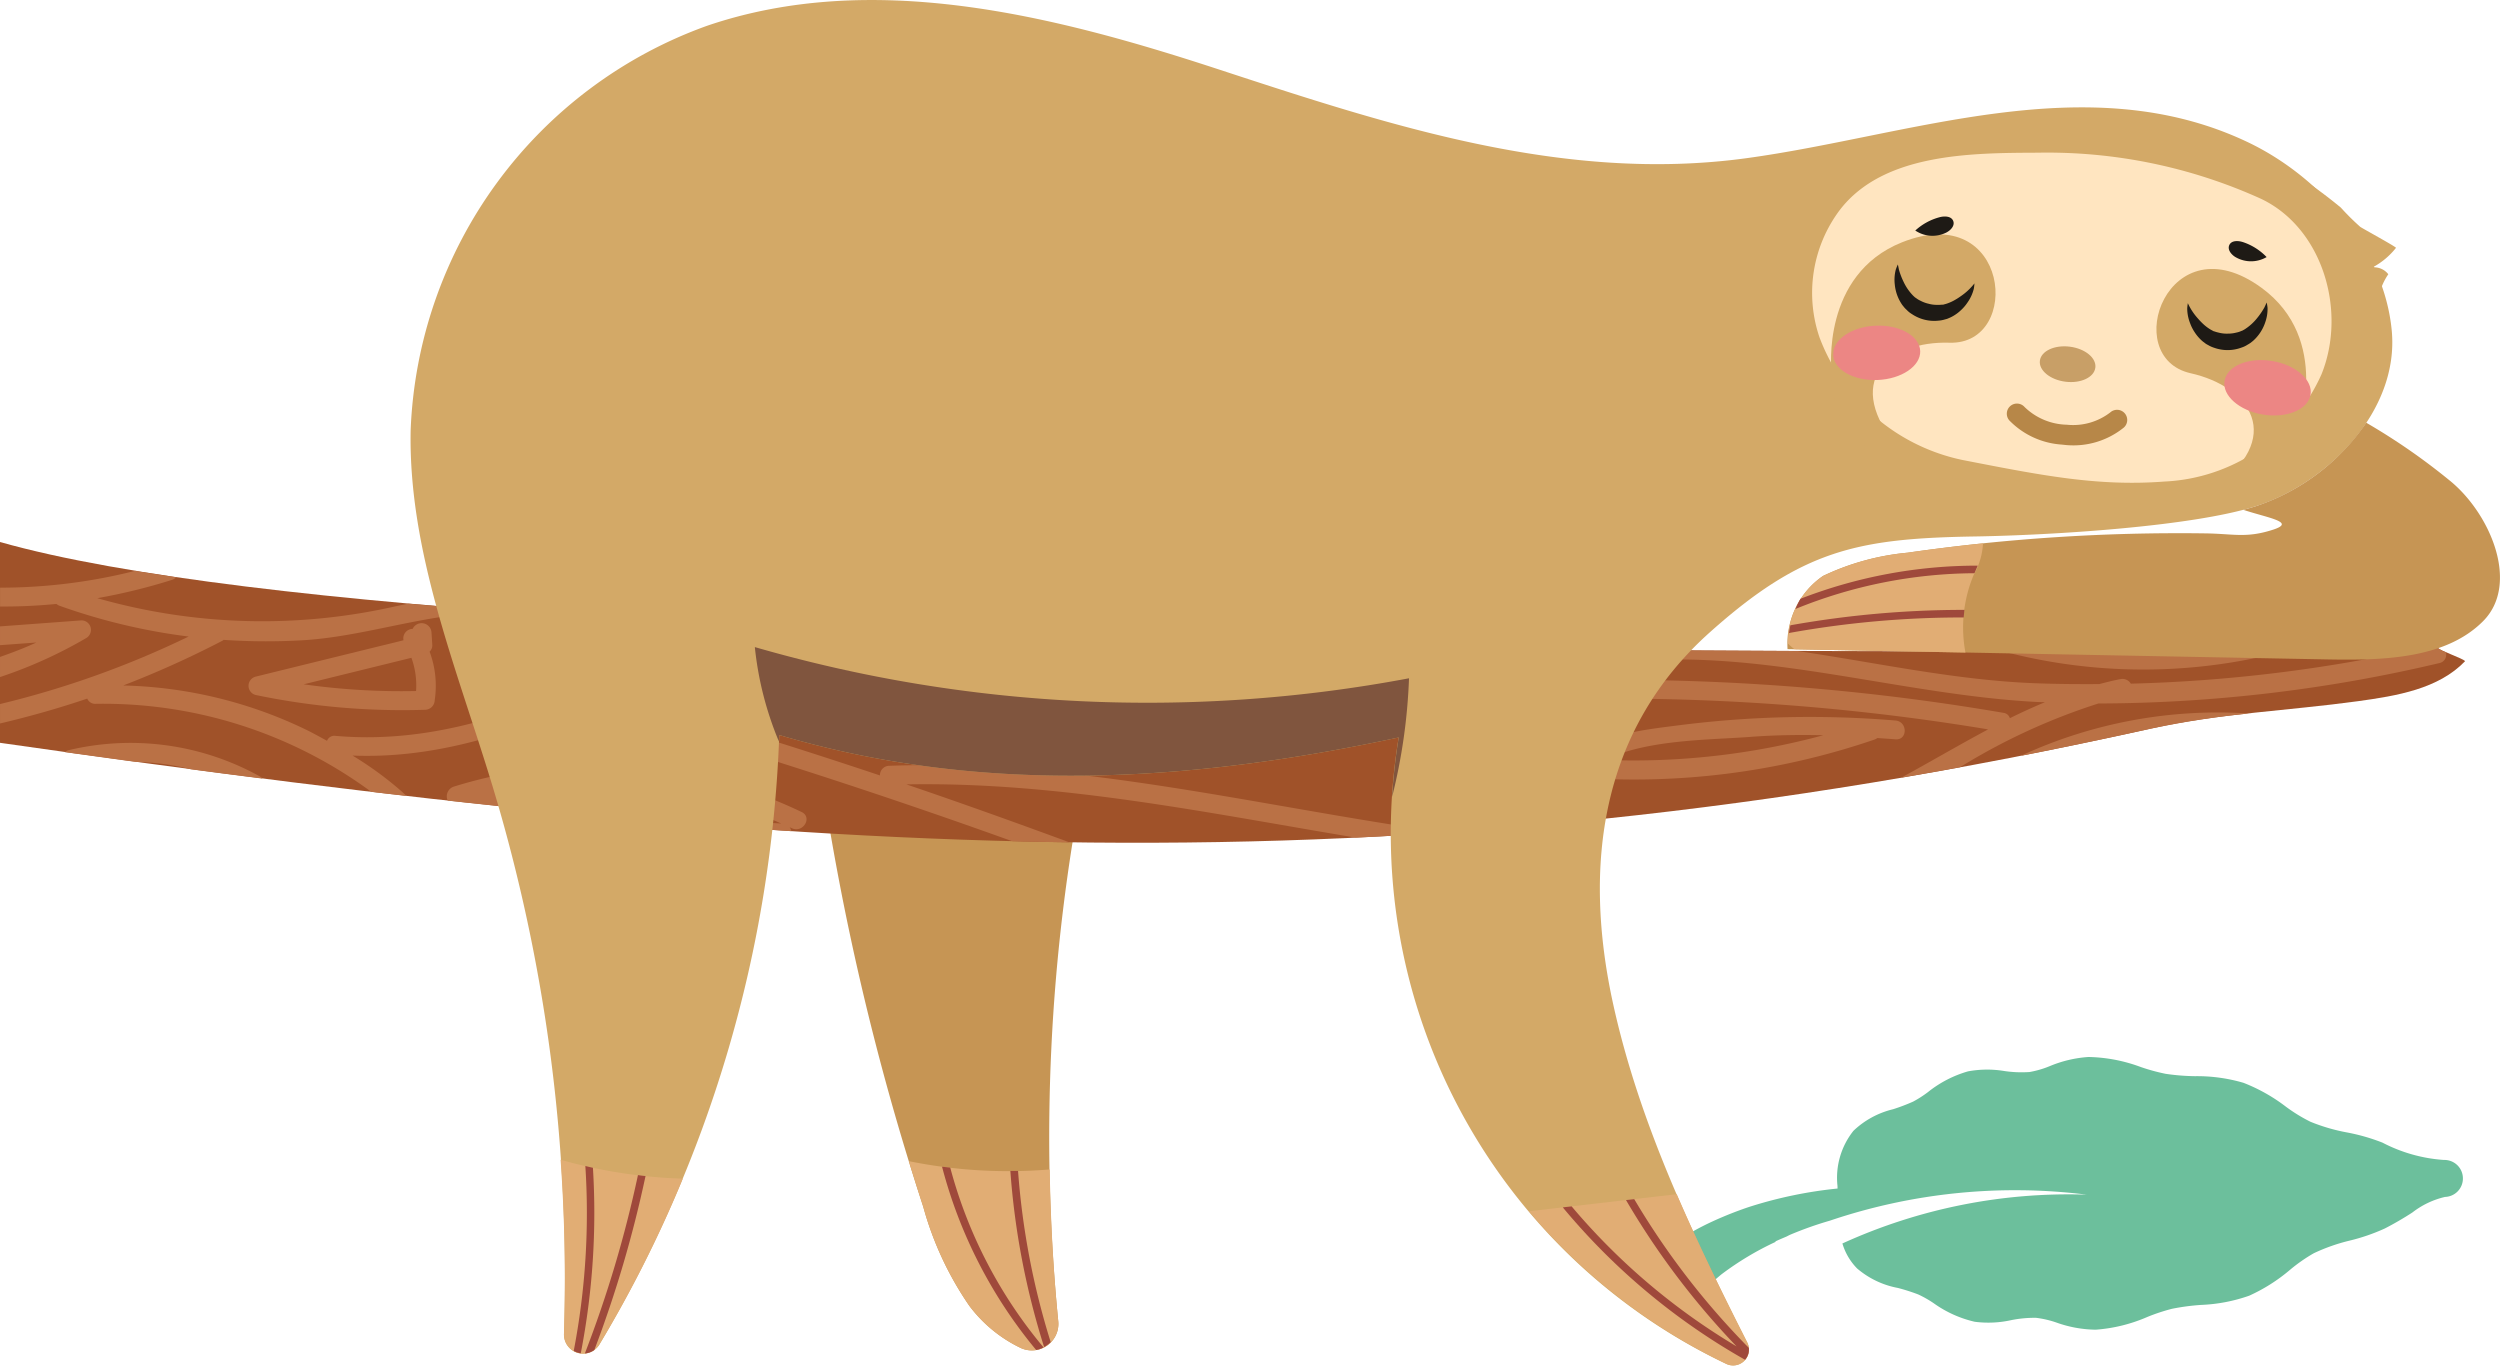 <svg xmlns="http://www.w3.org/2000/svg" width="131.867" height="72.027" viewBox="0 0 131.867 72.027">
  <g id="Group_397" data-name="Group 397" transform="translate(-511.548 -88.076)">
    <path id="Path_521" data-name="Path 521" d="M841.646,277.839a.973.973,0,0,0-1-.947h0a8.206,8.206,0,0,1-3.243-.914,10.312,10.312,0,0,0-1.875-.538,9.766,9.766,0,0,1-1.928-.565,8.519,8.519,0,0,1-1.3-.8,9.132,9.132,0,0,0-2.225-1.251,8.678,8.678,0,0,0-2.555-.351,11.558,11.558,0,0,1-1.551-.124,10.323,10.323,0,0,1-1.31-.358,8.346,8.346,0,0,0-2.766-.53,6.419,6.419,0,0,0-2.037.481,5.1,5.1,0,0,1-1.07.312,6.217,6.217,0,0,1-1.323-.052,5.527,5.527,0,0,0-1.921.017,6.041,6.041,0,0,0-2.109,1.091,5.773,5.773,0,0,1-.789.506,10.211,10.211,0,0,1-1.052.4,4.576,4.576,0,0,0-2.094,1.14,3.976,3.976,0,0,0-.841,2.9h0l.005.143a22.736,22.736,0,0,0-4.563.938c-1.152.366-6.9,2.478-4.218,4.414,1.063.774,1.889-.2,2.656-.825a15.741,15.741,0,0,1,2.875-1.722l-.047-.009s.217-.1.586-.255c.077-.033.143-.076.221-.108a18.815,18.815,0,0,1,2.088-.739,30.509,30.509,0,0,1,13.541-1.371,28.766,28.766,0,0,0-12.884,2.575,3.162,3.162,0,0,0,.775,1.318,4.608,4.608,0,0,0,2.151,1.028,10.3,10.3,0,0,1,1.074.343,5.715,5.715,0,0,1,.815.463,6.043,6.043,0,0,0,2.164.978,5.562,5.562,0,0,0,1.921-.085,6.208,6.208,0,0,1,1.316-.123,5.2,5.2,0,0,1,1.086.254,6.364,6.364,0,0,0,2.058.372,8.333,8.333,0,0,0,2.732-.675,10.2,10.2,0,0,1,1.291-.427,11.657,11.657,0,0,1,1.543-.205,8.666,8.666,0,0,0,2.531-.486,9.132,9.132,0,0,0,2.157-1.368,8.588,8.588,0,0,1,1.251-.872,9.777,9.777,0,0,1,1.9-.668,10.284,10.284,0,0,0,1.843-.636,16.711,16.711,0,0,0,1.457-.846,4.451,4.451,0,0,1,1.721-.82A.972.972,0,0,0,841.646,277.839Z" transform="translate(-200.188 -127.632)" fill="#6cbf9c"/>
    <path id="Path_559" data-name="Path 559" d="M897,121.9c.036-.707-.075-1.4-.07-2.109a3.315,3.315,0,0,1,.573-2.035.944.944,0,0,0-.832-.36,3.884,3.884,0,0,0,1.237-1.031c.028-.046-1.738-1.006-1.887-1.11A13.209,13.209,0,0,1,895,114.242a24.887,24.887,0,0,0-2.006-1.5c-.541-.367-1.083-.725-1.6-1.08a9.1,9.1,0,0,0-6.3-1.654" transform="translate(-259.98 -15.215)" fill="#d3a967"/>
    <path id="Path_560" data-name="Path 560" d="M653.41,218.3a138.929,138.929,0,0,0,5.484,23.429,17.282,17.282,0,0,0,2.431,5.223,7.354,7.354,0,0,0,2.724,2.229,1.4,1.4,0,0,0,1.964-1.432,99.055,99.055,0,0,1,1.381-28.767,54.934,54.934,0,0,1-14.109-1.6Q653.344,217.846,653.41,218.3Z" transform="translate(-98.647 -89.999)" fill="#c69554"/>
    <path id="Path_561" data-name="Path 561" d="M669.232,289.54c.248.805.5,1.609.761,2.41a17.28,17.28,0,0,0,2.431,5.223,7.354,7.354,0,0,0,2.724,2.229,1.4,1.4,0,0,0,1.964-1.432c-.262-2.657-.4-5.324-.45-7.993A26.357,26.357,0,0,1,669.232,289.54Z" transform="translate(-109.746 -140.217)" fill="#e1ad74"/>
    <path id="Path_562" data-name="Path 562" d="M640.125,187.7s-102.677,1.768-128.577-5.574v10.592c42.407,6.068,73.121,8.211,113.455-.752,3.623-.805,7.237-.937,10.917-1.443,2.04-.281,4.248-.643,5.653-2.111C641.494,188.278,640.205,187.844,640.125,187.7Z" transform="translate(0 -65.461)" fill="#a05229"/>
    <g id="Group_392" data-name="Group 392" transform="translate(511.548 118.189)">
      <path id="Path_563" data-name="Path 563" d="M872.986,201.1a.429.429,0,0,0,.334-.29c-1.813.017-3.879.033-6.152.047q-.672.02-1.34.008c-2.129.011-4.426.019-6.861.024A29.079,29.079,0,0,0,872.986,201.1Z" transform="translate(-753.347 -196.652)" fill="#ba7145"/>
      <path id="Path_564" data-name="Path 564" d="M587.742,200.928c-9.74-1.362-19.368-3.87-29.288-3.519a.494.494,0,0,0-.491.509q-7.135-2.385-14.379-4.457c2.358-1.1,4.685-2.313,7.023-3.415q-.911-.047-1.813-.1c-2.175,1.063-4.346,2.172-6.551,3.141a.452.452,0,0,0-.451.2c-3.995,1.716-8.106,2.931-12.544,2.544a.412.412,0,0,0-.45.26c-.309-.169-.619-.339-.93-.5a23.381,23.381,0,0,0-9.822-2.418,51.494,51.494,0,0,0,5.248-2.368.467.467,0,0,0,.047-.038,33.535,33.535,0,0,0,4.169.021c4.961-.288,10-2.979,14.682-.2a.5.5,0,0,0,.514-.856c-.1-.059-.2-.109-.3-.164-3.235-.212-6.354-.447-9.309-.71q-.327.064-.655.132a31.756,31.756,0,0,1-15.762-.422,31.273,31.273,0,0,0,3.939-.965.5.5,0,0,0,.218-.14c-.743-.109-1.469-.22-2.166-.335a29.1,29.1,0,0,1-7.12.886v.994a28.8,28.8,0,0,0,2.975-.136.536.536,0,0,0,.173.1,32.1,32.1,0,0,0,6.8,1.62,49.342,49.342,0,0,1-9.949,3.56v1.025c1.551-.366,3.087-.8,4.6-1.312a.453.453,0,0,0,.441.276,23.827,23.827,0,0,1,14.54,4.642c.622.073,1.246.148,1.865.219-.1-.088-.192-.178-.289-.264a18.213,18.213,0,0,0-2.564-1.868c4.241.168,8.2-1.086,12.05-2.78q11.512,3.257,22.752,7.3,1.508.037,3.012.057c-2.857-1.052-5.722-2.079-8.6-3.057,8.013-.146,15.844,1.5,23.707,2.809Q585.393,201.088,587.742,200.928Z" transform="translate(-511.548 -187.129)" fill="#ba7145"/>
      <path id="Path_565" data-name="Path 565" d="M869.005,212.541a48.03,48.03,0,0,1,5.174-.8,24.8,24.8,0,0,0-12.049,2.238Q865.526,213.309,869.005,212.541Z" transform="translate(-755.55 -204.22)" fill="#ba7145"/>
      <path id="Path_566" data-name="Path 566" d="M803.426,200.7a1.475,1.475,0,0,1-.432-.232l-.893.014a79.728,79.728,0,0,1-15.29,1.877.515.515,0,0,0-.547-.24c-.381.07-.748.168-1.117.262-1.1.006-2.2,0-3.305-.042-4.222-.148-8.413-1.084-12.611-1.7-2.939-.011-6-.03-9.132-.059a.444.444,0,0,0,.463.6c7.045-.6,14.216,1.773,21.28,2.144.146.008.292.007.438.014q-.939.391-1.849.842a.4.4,0,0,0-.34-.282,120.669,120.669,0,0,0-34.046-.968c-.644.073-.651,1.066,0,.991a119.705,119.705,0,0,1,33.239.85c-1.533.819-3.04,1.706-4.583,2.545q1.544-.264,3.1-.549a32.825,32.825,0,0,1,7.3-3.362,78.812,78.812,0,0,0,17.973-2.129A.447.447,0,0,0,803.426,200.7Z" transform="translate(-674.417 -196.411)" fill="#ba7145"/>
      <path id="Path_567" data-name="Path 567" d="M555.023,200a37.815,37.815,0,0,0,8.949.784.517.517,0,0,0,.509-.5,5.123,5.123,0,0,0-.269-2.567.453.453,0,0,0,.143-.337l-.044-.691a.522.522,0,0,0-.993-.172.5.5,0,0,0-.483.6l-7.812,1.922A.5.5,0,0,0,555.023,200Zm8.23-1.958a4.246,4.246,0,0,1,.245,1.752,36.7,36.7,0,0,1-5.929-.354Z" transform="translate(-541.552 -193.458)" fill="#ba7145"/>
      <path id="Path_568" data-name="Path 568" d="M515.849,195.71l-4.3.317v.991l1.918-.141c-.629.29-1.271.534-1.918.761V198.7a24.034,24.034,0,0,0,4.558-2.064A.5.5,0,0,0,515.849,195.71Z" transform="translate(-511.548 -193.1)" fill="#ba7145"/>
      <path id="Path_569" data-name="Path 569" d="M799.409,213.659a.519.519,0,0,0,.129-.074c.319.023.638.042.956.068.654.054.649-.938,0-.992a54.455,54.455,0,0,0-11.42.251c-2.113.268-4.212.5-5.856,1.89-.365.307-.043.815.36.846A39.174,39.174,0,0,0,799.409,213.659Zm-6.54-.137c1.271-.094,2.546-.114,3.819-.084a38.372,38.372,0,0,1-11.536,1.3C787.425,213.658,790.578,213.693,792.87,213.523Z" transform="translate(-700.516 -204.769)" fill="#ba7145"/>
      <path id="Path_570" data-name="Path 570" d="M607.15,224.111l.12.053c.588.276,1.1-.578.513-.856a25.185,25.185,0,0,0-18.357-1.336.537.537,0,0,0-.308.735c6.206.685,12.22,1.231,18.125,1.612A.53.53,0,0,0,607.15,224.111Zm-15.145-1.77a23.97,23.97,0,0,1,14.7,1.573A143.926,143.926,0,0,1,592.005,222.341Z" transform="translate(-565.5 -210.59)" fill="#ba7145"/>
      <path id="Path_571" data-name="Path 571" d="M533.108,218.751a14.066,14.066,0,0,0-10.078-1.393.488.488,0,0,0-.213.107q1.886.264,3.743.517a12.711,12.711,0,0,1,2.9.389q1.9.252,3.78.491A.492.492,0,0,0,533.108,218.751Z" transform="translate(-519.392 -207.906)" fill="#ba7145"/>
    </g>
    <path id="Path_572" data-name="Path 572" d="M634.9,126.974a30.964,30.964,0,0,0,17.283,33.046.835.835,0,0,0,1.1-1.132c-2.915-5.745-5.7-11.6-7.075-17.874-1.583-7.234-.7-14.391,5.089-19.572,4.881-4.367,7.811-4.968,14-5.069,4.042-.066,11.424-.518,14.8-1.591,3.793-1.207,7.574-5.024,7.186-9.249-.4-4.322-3.793-8.152-7.61-9.965-8.472-4.022-17.773-.328-26.442.854-9.63,1.313-18.865-1.749-27.9-4.71-8.714-2.855-18.248-5.235-26.926-2.271a23.645,23.645,0,0,0-15.621,21.349c-.12,6.434,2.444,12.567,4.312,18.729a89.364,89.364,0,0,1,3.777,28.914,1.008,1.008,0,0,0,1.869.56,67.41,67.41,0,0,0,9.486-32.148C612.979,130.034,623.934,129.323,634.9,126.974Z" transform="translate(-49.576)" fill="#d3a967"/>
    <path id="Path_573" data-name="Path 573" d="M856.579,164.428a33.361,33.361,0,0,0-4.354-3.01,11.405,11.405,0,0,1-5.837,4.408c-.2.064-.419.126-.648.186,1.291.43,2.812.646,1.572,1.048-1.422.461-2.075.215-3.584.195a100.389,100.389,0,0,0-15.7,1.019,13.175,13.175,0,0,0-4.452,1.224,4.35,4.35,0,0,0-1.875,3.863l28.5.543c2.907.055,6.191-.029,8.17-2C860.372,169.923,858.748,166.147,856.579,164.428Z" transform="translate(-215.866 -51.045)" fill="#c69554"/>
    <path id="Path_574" data-name="Path 574" d="M608.812,289.3a89.106,89.106,0,0,1,.178,9.18,1.008,1.008,0,0,0,1.869.56,64.013,64.013,0,0,0,4.4-8.742A26.486,26.486,0,0,1,608.812,289.3Z" transform="translate(-67.695 -140.052)" fill="#e1ad74"/>
    <path id="Path_575" data-name="Path 575" d="M784.629,295.271l-7.792.9a31.574,31.574,0,0,0,10.412,8.052.835.835,0,0,0,1.1-1.132C787.041,300.518,785.769,297.918,784.629,295.271Z" transform="translate(-184.638 -144.205)" fill="#e1ad74"/>
    <path id="Path_576" data-name="Path 576" d="M822.1,187.937l9.018.172a7.15,7.15,0,0,1,.442-4.11,3.688,3.688,0,0,0,.484-1.648q-1.994.207-3.977.492a13.175,13.175,0,0,0-4.452,1.224,4.214,4.214,0,0,0-1.861,3.568C821.861,187.74,821.977,187.841,822.1,187.937Z" transform="translate(-215.899 -65.614)" fill="#e1ad74"/>
    <path id="Path_577" data-name="Path 577" d="M676.481,205.111a30.177,30.177,0,0,0-.349,3.133,30.134,30.134,0,0,0,.891-6.255,74.468,74.468,0,0,1-34.506-1.645,17.549,17.549,0,0,0,1.269,4.978c0-.113.014-.227.018-.34C654.557,208.171,665.512,207.459,676.481,205.111Z" transform="translate(-91.154 -78.136)" fill="#80553e"/>
    <g id="Group_393" data-name="Group 393" transform="translate(541.804 149.578)">
      <path id="Path_578" data-name="Path 578" d="M611.449,300.257a38.769,38.769,0,0,0,.641-9.785c-.135-.029-.269-.063-.4-.094a38.374,38.374,0,0,1-.614,9.756A1.052,1.052,0,0,0,611.449,300.257Z" transform="translate(-611.071 -290.378)" fill="#9f493b"/>
      <path id="Path_579" data-name="Path 579" d="M615.821,291.961a62.071,62.071,0,0,1-2.8,9.407.95.95,0,0,0,.5-.183,62.481,62.481,0,0,0,2.7-9.175C616.084,292,615.953,291.977,615.821,291.961Z" transform="translate(-612.427 -291.48)" fill="#9f493b"/>
    </g>
    <g id="Group_394" data-name="Group 394" transform="translate(561.239 149.615)">
      <path id="Path_580" data-name="Path 580" d="M675,290.5a25.033,25.033,0,0,0,4.965,9.669,1.369,1.369,0,0,0,.391-.136,24.646,24.646,0,0,1-4.924-9.486C675.289,290.529,675.145,290.518,675,290.5Z" transform="translate(-675.001 -290.499)" fill="#9f493b"/>
      <path id="Path_581" data-name="Path 581" d="M687.255,291.238c-.135,0-.271,0-.406,0a40.47,40.47,0,0,0,1.781,9.289,1.417,1.417,0,0,0,.346-.262A40.047,40.047,0,0,1,687.255,291.238Z" transform="translate(-683.247 -291.013)" fill="#9f493b"/>
    </g>
    <path id="Path_582" data-name="Path 582" d="M792.318,304.6a.821.821,0,0,0,.2-.626,40.707,40.707,0,0,1-6.047-7.848l-.433.05a41.208,41.208,0,0,0,5.83,7.717,34.353,34.353,0,0,1-8.7-7.386l-.465.054A34.686,34.686,0,0,0,792.318,304.6Z" transform="translate(-188.723 -144.8)" fill="#9f493b"/>
    <g id="Group_395" data-name="Group 395" transform="translate(605.91 117.915)">
      <path id="Path_583" data-name="Path 583" d="M822.013,194.7c-.029.136-.055.272-.075.408a51.331,51.331,0,0,1,9.219-.821c.009-.133.02-.265.037-.4A51.96,51.96,0,0,0,822.013,194.7Z" transform="translate(-821.938 -191.557)" fill="#9f493b"/>
      <path id="Path_584" data-name="Path 584" d="M823.333,187.971a4.258,4.258,0,0,0-.265.539,25.333,25.333,0,0,1,9.439-1.885c.058-.132.116-.264.173-.4A25.788,25.788,0,0,0,823.333,187.971Z" transform="translate(-822.724 -186.228)" fill="#9f493b"/>
    </g>
    <path id="Path_585" data-name="Path 585" d="M826.341,124.31a10.318,10.318,0,0,0,7.543,6.467c4.076.793,7.1,1.409,10.648,1.137a9.552,9.552,0,0,0,8.286-5.653c1.348-3.332.074-7.71-3.187-9.26a27.286,27.286,0,0,0-11.792-2.433c-3.5.014-8.127.029-10.423,3.017A7.274,7.274,0,0,0,826.341,124.31Z" transform="translate(-218.82 -18.438)" fill="#ffe5c0"/>
    <path id="Path_586" data-name="Path 586" d="M868.386,149.291c-.064.51-.771.842-1.579.739s-1.41-.6-1.346-1.109.772-.842,1.581-.739,1.41.6,1.345,1.109" transform="translate(-246.316 -41.82)" fill="#c89f67"/>
    <path id="Path_587" data-name="Path 587" d="M829.258,135.929s-.548-5.061,3.719-6.768c5.676-2.269,6.384,5.42,2.505,5.295-3.184-.1-5.776,2.017-2.586,5.7,0,0-3.585.758-3.639-4.23" transform="translate(-221.107 -28.303)" fill="#d3a967"/>
    <path id="Path_588" data-name="Path 588" d="M893.163,143.222s1.792-4.764-1.914-7.481c-4.93-3.614-7.534,3.654-3.746,4.5,3.107.694,5.091,3.395,1.08,6.169,0,0,3.283,1.626,4.579-3.189" transform="translate(-260.403 -32.477)" fill="#d3a967"/>
    <g id="Group_396" data-name="Group 396" transform="translate(617.4 109.365)">
      <path id="Path_589" data-name="Path 589" d="M862.614,160.264a4.243,4.243,0,0,1-2.744-1.271.534.534,0,1,1,.8-.711,3.3,3.3,0,0,0,2.224.935,3.21,3.21,0,0,0,2.3-.65.534.534,0,0,1,.713.8,4.226,4.226,0,0,1-3.084.919C862.752,160.278,862.682,160.271,862.614,160.264Z" transform="translate(-859.734 -158.104)" fill="#b78748"/>
    </g>
    <path id="Path_590" data-name="Path 590" d="M845.505,126.468a1.627,1.627,0,0,1-1.648-.1,3.059,3.059,0,0,1,1.272-.7c.261-.071.613-.067.723.181S845.738,126.345,845.505,126.468Z" transform="translate(-231.284 -26.132)" fill="#1e1a15"/>
    <path id="Path_591" data-name="Path 591" d="M898.589,130.743a1.63,1.63,0,0,0,1.653.005,3.077,3.077,0,0,0-1.228-.783c-.257-.088-.608-.106-.733.134S898.365,130.605,898.589,130.743Z" transform="translate(-269.137 -29.112)" fill="#1e1a15"/>
    <path id="Path_592" data-name="Path 592" d="M895.225,140.56a2.6,2.6,0,0,1,.045.284,2.117,2.117,0,0,1-.128.778,2.255,2.255,0,0,1-.642.966l-.14.109c-.1.066-.1.061-.152.094a1.277,1.277,0,0,1-.31.146,2.1,2.1,0,0,1-1.434.014,1.485,1.485,0,0,1-.326-.145l-.077-.041a.629.629,0,0,1-.088-.06l-.114-.086a2.147,2.147,0,0,1-.431-.487,2.217,2.217,0,0,1-.243-.479,2.147,2.147,0,0,1-.152-.766,2.225,2.225,0,0,1,.033-.291,3.167,3.167,0,0,0,.539.817,3.527,3.527,0,0,0,.31.317,2.3,2.3,0,0,0,.351.258l.125.068s.072.042.033.016l.055.017a1.859,1.859,0,0,0,.222.062,1.634,1.634,0,0,0,.468.051,1.719,1.719,0,0,0,.457-.056,1.113,1.113,0,0,0,.233-.072c.031-.012.123-.046.1-.04l.093-.052a2.655,2.655,0,0,0,.662-.592,3.869,3.869,0,0,0,.39-.569Z" transform="translate(-264.116 -36.528)" fill="#1e1a15"/>
    <path id="Path_593" data-name="Path 593" d="M840.422,133.959l.057.281a3.86,3.86,0,0,0,.248.644,2.649,2.649,0,0,0,.507.729l.078.072c-.02-.01.063.044.09.063a1.138,1.138,0,0,0,.21.124,1.723,1.723,0,0,0,.432.16,1.628,1.628,0,0,0,.467.058,1.824,1.824,0,0,0,.231-.009l.057,0c-.043.016.036-.008.036-.008l.138-.038a2.323,2.323,0,0,0,.4-.171,3.516,3.516,0,0,0,.375-.236,3.166,3.166,0,0,0,.713-.67,2.27,2.27,0,0,1-.035.29,2.15,2.15,0,0,1-.326.71,2.219,2.219,0,0,1-.347.409,2.132,2.132,0,0,1-.532.374l-.13.057a.63.63,0,0,1-.1.038l-.084.022a1.5,1.5,0,0,1-.351.066,2.105,2.105,0,0,1-1.392-.346,1.263,1.263,0,0,1-.268-.213c-.045-.045-.048-.04-.126-.126l-.112-.138a2.26,2.26,0,0,1-.4-1.089,2.12,2.12,0,0,1,.055-.786A2.586,2.586,0,0,1,840.422,133.959Z" transform="translate(-228.767 -31.934)" fill="#1e1a15"/>
    <path id="Path_594" data-name="Path 594" d="M834.2,145.913c.023.791-.986,1.474-2.254,1.524s-2.314-.551-2.337-1.342.986-1.474,2.254-1.524S834.177,145.121,834.2,145.913Z" transform="translate(-221.367 -39.317)" fill="#ec8684"/>
    <path id="Path_595" data-name="Path 595" d="M902.021,152.387c-.139.779-1.265,1.242-2.517,1.033s-2.154-1.01-2.015-1.789,1.265-1.242,2.517-1.033S902.159,151.607,902.021,152.387Z" transform="translate(-268.601 -43.479)" fill="#ec8684"/>
  </g>
</svg>
